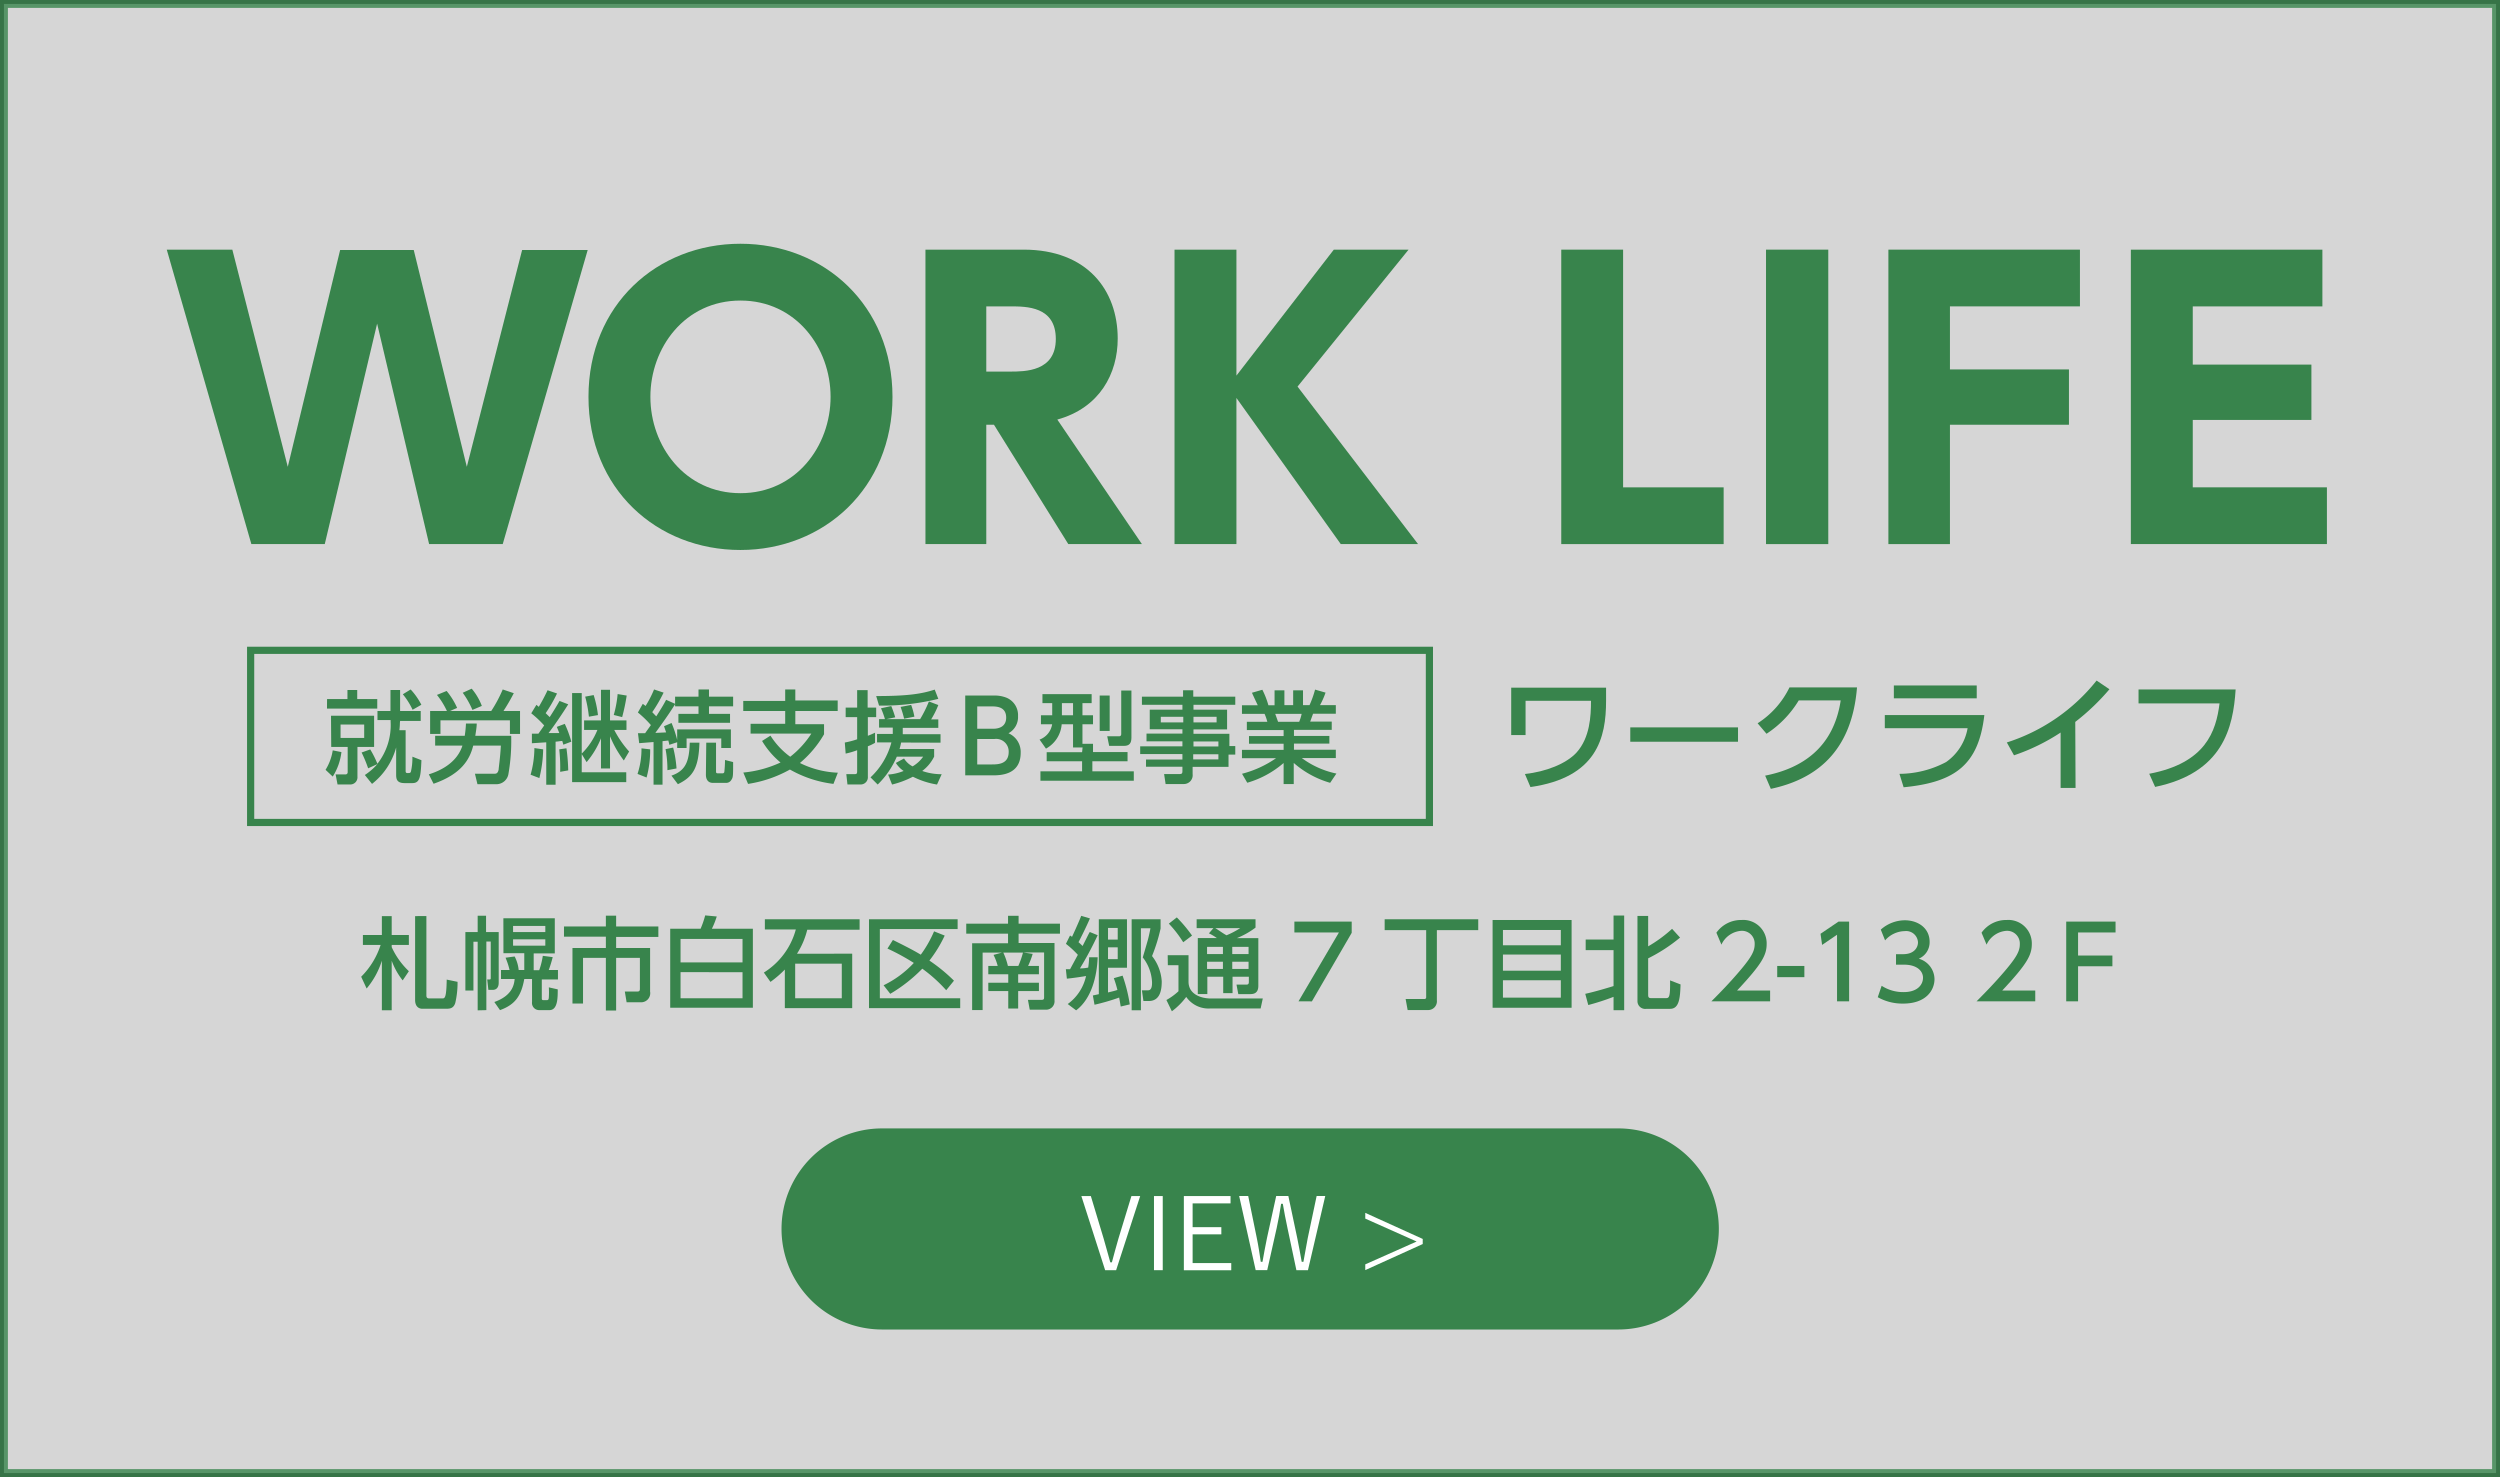 <svg xmlns="http://www.w3.org/2000/svg" width="348.1" height="205.66" viewBox="0 0 348.1 205.66"><rect x="0" y="0" width="348.1" height="205.66" fill="#333333" stroke="none"/><defs><style>.cls-1,.cls-4{fill:#fff;}.cls-1,.cls-3{stroke:#38844c;stroke-miterlimit:10;}.cls-1{stroke-width:1.1px;opacity:0.8;}.cls-2{fill:#38844c;}.cls-3{fill:none;}</style></defs><title>f_btn_02</title><g id="レイヤー_2" data-name="レイヤー 2"><g id="レイヤー_1-2" data-name="レイヤー 1"><rect class="cls-1" x="0.55" y="0.55" width="347" height="204.56"/><path class="cls-2" d="M223.63,95.75v1.84c0,5.12-1.26,10.67-10.53,12l-.77-1.82c2.92-.31,5.77-1.43,7.2-3,1.86-2.08,2-5.07,2-7.19h-9.11v4.77h-2V95.75Z"/><path class="cls-2" d="M242,101.28v2H227v-2Z"/><path class="cls-2" d="M245.78,108c5.07-1,9.52-3.83,10.52-10.48h-5.84a14.47,14.47,0,0,1-4.49,4.65l-1.24-1.46a12.29,12.29,0,0,0,4.44-5h9.4c-.73,9.1-5.85,12.82-12,14.13Z"/><path class="cls-2" d="M276.3,99.57c-.8,6.87-4,9.35-11.24,10.05l-.58-1.87a14,14,0,0,0,6.49-1.64,7.26,7.26,0,0,0,3-4.72H262.44V99.57Zm-1.06-4.13v1.8H263.7v-1.8Z"/><path class="cls-2" d="M289,109.71h-2.08V102a28.17,28.17,0,0,1-6.49,3.17l-1-1.79a26.08,26.08,0,0,0,12.5-8.62l1.79,1.21a31.51,31.51,0,0,1-4.76,4.55Z"/><path class="cls-2" d="M311.29,96c-.34,5.33-1.77,11.61-11.21,13.57l-.82-1.83c7.85-1.49,9.3-5.88,9.79-9.8H297.77V96Z"/><rect class="cls-3" x="34.9" y="90.55" width="164.13" height="23.97"/><path class="cls-2" d="M47.54,104.72a8.12,8.12,0,0,1-1.21,3.41l-1-.94a7.2,7.2,0,0,0,1-2.71Zm-2-7.38h2.84V96.08h1.36v1.26h2.79v1.33h-7Zm.55,2.32h6V104H49.77v4.13a1,1,0,0,1-1.06,1.1H47l-.27-1.4h1.4a.29.29,0,0,0,.28-.31V104H46.12Zm1.33,1.22v1.87h3.29v-1.87Zm8.26-.21c0,.44-.06.93-.07,1h.87v5.68c0,.25.1.29.25.29.34,0,.39,0,.48-.18a8.31,8.31,0,0,0,.21-2.1l1.26.49c-.1,2.3-.2,3.19-1.26,3.19H56.34c-1.1,0-1.18-.59-1.18-1.18v-3.79a9.64,9.64,0,0,1-3.36,5.08l-1-1.24a8.44,8.44,0,0,0,1.75-1.52l-1.29.59a18.4,18.4,0,0,0-.91-2.2l1.2-.43a13.28,13.28,0,0,1,1,2,8.71,8.71,0,0,0,1.84-5.84v-.25H52.56V99h1.81V96.08h1.34V99h2.87v1.38H55.71ZM57.18,96a9.5,9.5,0,0,1,1.49,2.13l-1.22.7a10,10,0,0,0-1.36-2.16Z"/><path class="cls-2" d="M59.71,107.82c2.1-.65,4-1.89,4.68-4h-3.8v-1.37h4.12a15.14,15.14,0,0,0,.17-1.71h1.5c0,.46-.09,1-.2,1.71h5a26.92,26.92,0,0,1-.38,5.28,1.7,1.7,0,0,1-1.58,1.46H66.48l-.35-1.46h2.8c.25,0,.42-.18.5-.57,0-.23.22-1.63.31-3.34H65.89c-.49,2-1.74,4-5.52,5.31ZM62.23,99a10.86,10.86,0,0,0-1.39-2.24l1.35-.55a10.14,10.14,0,0,1,1.46,2.36l-1,.43h5.75A18.94,18.94,0,0,0,70,96l1.54.52A27.61,27.61,0,0,1,70.1,99h2.31v3.19H71v-1.89H61.33v1.89H59.89V99Zm3.45-3.11a8.22,8.22,0,0,1,1.41,2.4l-1.31.56a11.93,11.93,0,0,0-1.35-2.39Z"/><path class="cls-2" d="M73.88,107.87a14,14,0,0,0,.53-3.71l1.22.18a17.77,17.77,0,0,1-.53,4Zm5.24-9.8c-.79,1.27-2,3.05-2.74,4l1.5,0-.35-.86,1.11-.42a15.29,15.29,0,0,1,.91,2.48l-1.11.42c-.09-.33-.11-.38-.15-.52-.18,0-.66.09-.93.1v6h-1.3v-5.91l-2,.13,0-1.33.91,0c.56-.8.63-.89.8-1.15a14.36,14.36,0,0,0-1.8-1.69l.72-1.18.33.28c.07-.11.8-1.37,1.22-2.31l1.32.45a20.52,20.52,0,0,1-1.58,2.74l.56.55c.67-1.05.94-1.5,1.37-2.25ZM78,107.47a23.61,23.61,0,0,0-.13-3.13l1-.15a25.93,25.93,0,0,1,.25,3.08Zm3.33-5.83v-1.33h2.35V96.05h1.26v4.26h2.29v1.33h-1.7a14,14,0,0,0,2.07,3l-.74,1.25a15.07,15.07,0,0,1-1.92-3.37V107H83.68v-4.2a12.24,12.24,0,0,1-2,3.32L81,105v2.53h6.2v1.37H79.66V96.5H81v8.43a9.66,9.66,0,0,0,2.18-3.29ZM82,99.79A17.7,17.7,0,0,0,81.48,97l1.18-.22a14.45,14.45,0,0,1,.6,2.79Zm3.46-.24A15.52,15.52,0,0,0,86,96.64l1.26.21a27.44,27.44,0,0,1-.63,3Z"/><path class="cls-2" d="M90.53,104.34a14.4,14.4,0,0,1-.5,3.92l-1.26-.5a11,11,0,0,0,.55-3.56Zm-1.7-2.25,1,0c.19-.28.56-.78.8-1.13a14.09,14.09,0,0,0-1.81-1.75L89.5,98c.1.08.3.22.39.3A15.18,15.18,0,0,0,91.07,96l1.33.44a20.53,20.53,0,0,1-1.58,2.72c.35.37.45.48.56.58.52-.82,1-1.57,1.37-2.3L94,98V97h3.26V96h1.46v1h3.36v1.35H98.72V99.4h2.93v1.24H94.46V99.4h2.8V98.35H94v-.3c-.81,1.32-1.85,2.75-2.75,4l1.5-.07-.29-.86,1.05-.45a15.83,15.83,0,0,1,.78,2.36v-1.47h7.48v2.59h-1.34v-1.33H95.6v1.33H94.29v-.8l-1.1.36c0-.15-.06-.3-.13-.6l-.81.09v6.06H91v-5.94l-2,.16Zm4.9,2A16.28,16.28,0,0,1,94.2,107l-1.27.24a14.85,14.85,0,0,0-.26-2.93ZM93.49,108c2-.69,2.48-2,2.55-4.59h1.35c-.11,3.53-.9,4.76-3,5.78Zm4.85-4.59H99.7v4c0,.24.06.27.34.27h.56a.24.24,0,0,0,.26-.24,15.65,15.65,0,0,0,.09-1.62l1.13.29c0,1.91,0,2.12-.24,2.47a.83.83,0,0,1-.75.43h-1.8c-.93,0-1-.81-1-1.16Z"/><path class="cls-2" d="M116.05,109.15a16.18,16.18,0,0,1-6.06-2,17.22,17.22,0,0,1-5.83,2l-.66-1.58a15.81,15.81,0,0,0,5.18-1.4,11.69,11.69,0,0,1-2.57-3l1.17-.74a10.67,10.67,0,0,0,2.75,2.94,13,13,0,0,0,2.94-3.22h-8.46v-1.37h4.82V99h-5.84v-1.4h5.84V96h1.41v1.53h5.9V99h-5.9v1.84h4v1.4a15.09,15.09,0,0,1-3.36,4,13,13,0,0,0,5.28,1.35Z"/><path class="cls-2" d="M117.63,103.39a12.35,12.35,0,0,0,1.72-.45V99.85h-1.6V98.53h1.6V96.09h1.46v2.44H122v1.32h-1.16v2.6c.33-.12.59-.24,1-.43l0,1.41a6.06,6.06,0,0,1-1,.48v4.23a1,1,0,0,1-1,1.09H118l-.16-1.44H119c.29,0,.35-.08.35-.42v-2.91a10.82,10.82,0,0,1-1.6.47Zm7.84,0a7.8,7.8,0,0,1-.22.9h4.82v1.06a5.54,5.54,0,0,1-1.66,2,8.06,8.06,0,0,0,2.71.45l-.65,1.44a11.58,11.58,0,0,1-3.36-1.09,12.79,12.79,0,0,1-2.9,1.09l-.55-1.39a7,7,0,0,0,2.16-.5,3.79,3.79,0,0,1-1.08-1.12l1.14-.62a3,3,0,0,0,1.19,1.1,4.7,4.7,0,0,0,1.47-1.35h-3.67a11.94,11.94,0,0,1-2.66,3.88l-1-1a10.21,10.21,0,0,0,2.91-4.87h-2v-1.18h2.19c0-.33,0-.5,0-.88H122.4v-1.18h5.72a16.55,16.55,0,0,0,1.22-2.46l1.31.5a12.07,12.07,0,0,1-1,2h1v1.18h-4.95c0,.38,0,.55,0,.88h5.26v1.18Zm5.18-6.08a32.84,32.84,0,0,1-8.25.94L122,96.92c4.24,0,6.29-.28,8.15-.9Zm-6.55,1a15.4,15.4,0,0,1,.55,1.57l-1.42.29a11.64,11.64,0,0,0-.56-1.55Zm2.77-.16a9.65,9.65,0,0,1,.45,1.64l-1.43.28a15.84,15.84,0,0,0-.49-1.64Z"/><path class="cls-2" d="M138.31,96.85a4.46,4.46,0,0,1,1.86.31,2.62,2.62,0,0,1,1.58,2.55,2.56,2.56,0,0,1-1.33,2.39,2.83,2.83,0,0,1,1.7,2.72c0,3.14-2.93,3.14-3.94,3.14H134.4V96.85Zm-2.24,1.51v3.11h2.24c.77,0,1.79-.28,1.79-1.55,0-1.56-1.41-1.56-2.06-1.56Zm0,4.54v3.54h2.08c.9,0,2.3-.08,2.3-1.75a1.75,1.75,0,0,0-2-1.79Z"/><path class="cls-2" d="M150.74,104.08h-1.33v-3.23h-1.58a4.24,4.24,0,0,1-2.19,3.39l-.89-1.26a2.72,2.72,0,0,0,1.75-2.13h-1.56V99.59h1.57V97.9h-1.36V96.65H152V97.9h-1.28v1.69h1.47v1.26h-1.47v2.72h1.47v1.15H157V106h-4.9v1.4h5.77v1.31h-13v-1.31h5.8V106h-4.93v-1.26h4.93Zm-2.88-6.18v1.69h1.55V97.9Zm5.26-1.05h1.39v4.92h-1.39Zm3-.7h1.42v6.37c0,.56,0,1.33-1,1.33h-2.1l-.27-1.33h1.64c.31,0,.31-.24.31-.38Z"/><path class="cls-2" d="M172,98.14h-5.82v.67h4.68v2.75h-4.68v.61h5v1.71H172v1.19h-.94v1.71h-5v1a1.23,1.23,0,0,1-1.22,1.39h-2.54l-.21-1.39h2.12c.38,0,.43-.11.43-.43v-.59h-5.07v-1h5.07V105h-5.88v-1.08h5.88v-.7h-5v-1.07h5v-.61h-4.55V98.81h4.55v-.67H159V97h5.73v-.89h1.42V97H172Zm-7.24,1.67h-3.13v.78h3.13Zm4.64,0h-3.22v.78h3.22Zm.25,3.43h-3.47v.7h3.47Zm0,1.78h-3.51v.72h3.51Z"/><path class="cls-2" d="M185.21,109a13.21,13.21,0,0,1-5.07-2.77v2.94h-1.41v-2.93a13.43,13.43,0,0,1-5.06,2.75l-.73-1.25a14.78,14.78,0,0,0,4.74-2.17h-4.75v-1.16h5.8v-.85h-4.82v-1.07h4.82v-.84h-5.12v-1.15h2.85a6.83,6.83,0,0,0-.38-1.1h-3.15v-1.2h2.2c-.1-.21-.55-1.16-.81-1.74l1.45-.42a11.47,11.47,0,0,1,.84,2.16h.86V96.12h1.37v2.06h1.22V96.12h1.37v2.06h.91a13.88,13.88,0,0,0,.77-2.16l1.46.42a11.07,11.07,0,0,1-.77,1.74H186v1.2h-3.17l-.4,1.1h3v1.15h-5.26v.84h4.93v1.07h-4.93v.85H186v1.16h-4.74a12.32,12.32,0,0,0,4.82,2.16Zm-4.31-8.5a6.15,6.15,0,0,0,.34-1.1h-3.68c.07.16.33.93.4,1.1Z"/><path class="cls-2" d="M45.22,75.76H35l-11.78-41h9.13L40.07,65l7.29-30.19H57.61L65,65l7.7-30.19h9.13L70,75.76H59.75l-7.24-30.7Z"/><path class="cls-2" d="M103.1,33.94c11.68,0,21.17,8.62,21.17,21.32s-9.54,21.32-21.17,21.32S81.94,68.11,81.94,55.26,91.53,33.94,103.1,33.94Zm0,34.73c7.75,0,12.55-6.58,12.55-13.41s-4.8-13.41-12.55-13.41S90.56,48.43,90.56,55.26,95.35,68.67,103.1,68.67Z"/><path class="cls-2" d="M142.53,34.76c8.87,0,13.1,5.66,13.1,12.39,0,4.85-2.5,9.64-8.41,11.27L159,75.76H148.75L138.4,59.14h-1.07V75.76h-8.47v-41Zm-5.2,7.9v9.08h3.26c2.14,0,6.42,0,6.42-4.54s-4.07-4.54-6.37-4.54Z"/><path class="cls-2" d="M172.16,52.3l13.56-17.54h10.41L180.67,53.83l16.78,21.93H186.69L172.16,55.41V75.76h-8.62v-41h8.62Z"/><path class="cls-2" d="M226,34.76v33.1h14v7.9H217.39v-41Z"/><path class="cls-2" d="M254.57,34.76v41H245.9v-41Z"/><path class="cls-2" d="M288.08,51.44v7.7H271.51V75.76h-8.57v-41h26.67v7.9h-18.1v8.78Z"/><path class="cls-2" d="M321.84,50.77v7.7H305.32v9.39H324v7.9H296.7v-41h26.67v7.9H305.32v8.11Z"/><path class="cls-2" d="M50.29,136A11,11,0,0,0,53,131.57H50.53v-1.38h2.64v-2.63h1.37v2.63h2.39v1.38H54.54v.31a10.75,10.75,0,0,0,2.39,3.35l-.86,1.28a9.78,9.78,0,0,1-1.53-2.74v6.9H53.17v-6.9a11.28,11.28,0,0,1-2.12,3.87Zm9.08-8.45v11.06c0,.25.09.41.39.41h1.82c.34,0,.58,0,.62-2.62l1.51.31a12.34,12.34,0,0,1-.32,2.95c-.26.8-.81.8-1.36.8H58.8c-.42,0-1-.25-1-1.22V127.56Z"/><path class="cls-2" d="M66.51,140.68v-9.55h-.59v6.79H64.8v-8.14h1.71v-2.27h1.17v2.27h1.76v7.05c0,1-.7,1-.85,1H68l-.16-1.45h.33c.14,0,.16-.07.16-.17v-5.11h-.61v9.55Zm3.58-12.82h7.16v4.89H74.31v2.34h.77a10.42,10.42,0,0,0,.5-2l1.38.18a17.4,17.4,0,0,1-.55,1.79h1.28v1.32H75.44v2.65c0,.22.12.23.23.23h.47c.23,0,.26-.14.28-.39a11.23,11.23,0,0,0,0-1.39l1.24.28c0,1.17,0,2.89-1.16,2.89H75.08a1,1,0,0,1-1-1.13v-3.2H73c-.42,2.33-1.25,3.56-3.38,4.33l-.79-1.13c2.39-.85,2.75-2.27,2.83-3.2h-1.9v-1.26h1.19a10,10,0,0,0-.56-1.71l1.27-.17a5.17,5.17,0,0,1,.56,1.88H73v-2.34h-2.9Zm1.35,1.07v.85h4.49v-.85Zm0,1.86v.88h4.49v-.88Z"/><path class="cls-2" d="M84.36,127.5h1.43V129h5.88v1.46H85.79V132h4.73v6.06a1.27,1.27,0,0,1-1.27,1.5h-2l-.25-1.5h1.76c.29,0,.34-.14.34-.42v-4.27H85.79v7.34H84.36v-7.34H81.18v6.36H79.71V132h4.65v-1.58H78.53V129h5.83Z"/><path class="cls-2" d="M97.55,129.32a12.79,12.79,0,0,0,.64-1.86l1.61.15a11.47,11.47,0,0,1-.68,1.71h5.71v11H93.32v-11ZM94.76,134h8.63v-3.26H94.76Zm0,1.36V139h8.63v-3.63Z"/><path class="cls-2" d="M118.66,132.79v7.58h-9.38V135a15.16,15.16,0,0,1-2,1.72l-.92-1.3a10.19,10.19,0,0,0,4.45-6H106.5V128h13.19v1.46H112.4a11.07,11.07,0,0,1-1.43,3.34Zm-1.45,1.39h-6.49V139h6.49Z"/><path class="cls-2" d="M133.34,128v1.36H122.51V139H133.7v1.37H121V128Zm-1.8,2.27a18,18,0,0,1-2.13,3.48,23.36,23.36,0,0,1,3.42,2.8l-1.08,1.33a21,21,0,0,0-3.33-3,21.45,21.45,0,0,1-4.46,3.5l-.93-1.19a14.18,14.18,0,0,0,4.21-3.11,30.25,30.25,0,0,0-3.67-2l.76-1.2c.71.36,2.55,1.24,3.88,2.05a16.2,16.2,0,0,0,1.85-3.25Z"/><path class="cls-2" d="M143.79,132.82a11.74,11.74,0,0,1-.64,1.68h1.51v1.16h-2.89v1.18h2.89V138h-2.89v2.43h-1.38V138h-2.78v-1.16h2.78v-1.18h-2.78V134.5h1.31a7.9,7.9,0,0,0-.58-1.54l1.17-.32h-2.69v8h-1.46v-9.3h5V130h-5.82v-1.39h5.82v-1.09h1.47v1.09h5.76V130h-5.76v1.3h5v8a1.17,1.17,0,0,1-1.17,1.29h-2.28l-.25-1.37h1.89c.24,0,.36-.05.36-.33v-6.27h-2.92Zm-2,1.68a11.82,11.82,0,0,0,.65-1.86h-2.74a9.52,9.52,0,0,1,.64,1.86Z"/><path class="cls-2" d="M148.67,139.8a6.5,6.5,0,0,0,2.55-3.9c-.73.13-2,.31-2.67.37l-.14-1.32H149l1.08-2a12.92,12.92,0,0,0-1.66-1.53l.57-1.16.28.18c.14-.29,1-2.18,1.28-2.92l1.21.36c-.47,1.12-1.42,3-1.59,3.31.21.18.36.32.57.53.55-1.07.79-1.6,1-1.95l1.1.45a46.11,46.11,0,0,1-2.47,4.62c.62,0,.88-.07,1.15-.11a11.13,11.13,0,0,0,.13-1.44l1.19,0c-.09,2.58-.83,5.76-3,7.39Zm7.38.35c-.12-.7-.16-.94-.22-1.25a29.53,29.53,0,0,1-3.43,1l-.23-1.29.83-.18V128h3.92v6.75h-2.64v3.44c.7-.17.85-.2,1.31-.35a16.7,16.7,0,0,0-.5-1.64l1.22-.35a21.66,21.66,0,0,1,1,4Zm-1.77-10.94v1.62h1.35v-1.62Zm0,2.7v1.64h1.35v-1.64ZM161.6,128v1.29a24.12,24.12,0,0,1-1.19,3.83,6.33,6.33,0,0,1,1.35,3.51c0,.94-.1,2.75-1.8,2.75h-.75l-.21-1.49h.86c.55,0,.55-.77.55-1.1a6,6,0,0,0-1.29-3.48c.09-.31.16-.52.69-2.37.17-.61.32-1.38.38-1.69h-1.33v11.42h-1.29V128Z"/><path class="cls-2" d="M162.59,133h2.9v3.69c0,1.78,1.78,2.34,3.11,2.34h7.23l-.3,1.39h-7a3.78,3.78,0,0,1-3.36-1.61,9.57,9.57,0,0,1-2,2l-.76-1.57a8.28,8.28,0,0,0,1.68-1.22v-3.63h-1.48Zm1.27-5.26a19.73,19.73,0,0,1,2.12,2.53l-1.23.93a15.56,15.56,0,0,0-2-2.59Zm5.1,1.49h-2.34V128h8.2v1.16a11.41,11.41,0,0,1-2.61,1.47h3v6.63c0,1-.58,1.16-1.14,1.16h-1.65l-.25-1.32h1.37c.32,0,.35-.18.35-.4V136h-2.27v2.28h-1.3V136h-2.21v2.41h-1.33v-7.79h2.66a7.22,7.22,0,0,0-1.11-.66Zm-.89,2.61v1h2.21v-1Zm0,2.07v1h2.21v-1Zm1.14-4.68c.54.32,1,.69,1.57,1a11.68,11.68,0,0,0,1.91-1Zm2.37,2.61v1h2.27v-1Zm0,2.07v1h2.27v-1Z"/><path class="cls-2" d="M188.21,128.32v1.57l-5.54,9.54H180.8l5.63-9.59h-6.2v-1.52Z"/><path class="cls-2" d="M205.83,128v1.51h-5.76v9.78a1.22,1.22,0,0,1-1.25,1.35H196l-.28-1.54h2.61c.25,0,.25-.19.25-.27v-9.32H192.8V128Z"/><path class="cls-2" d="M218.83,128.1v12.22h-11V128.1Zm-9.56,3.52h8.06v-2.13h-8.06Zm0,1.29v2.25h8.06v-2.25Zm0,3.58v2.42h8.06v-2.42Z"/><path class="cls-2" d="M220.73,138.38c1.36-.29,3.4-.91,3.94-1.08v-5h-3.88v-1.48h3.88v-3.34h1.48v13.18h-1.48V138.8a32.64,32.64,0,0,1-3.52,1.14ZM228,127.53h1.49v4.24a19.06,19.06,0,0,0,3.33-2.44l1.11,1.22a22.76,22.76,0,0,1-4.44,2.89v5.11c0,.43.22.43.49.43h1.92c.49,0,.68,0,.64-2.47l1.46.56c-.06,1.86-.17,3.4-1.46,3.4h-3.29a1.08,1.08,0,0,1-1.25-1.09Z"/><path class="cls-2" d="M246.47,137.92v1.51h-8.18c1.22-1.22,2.5-2.53,3.93-4.21,1.7-2,2.1-2.82,2.1-3.76a1.77,1.77,0,0,0-1.89-1.85,3.31,3.31,0,0,0-2.74,1.92l-.7-1.66a4.2,4.2,0,0,1,3.49-1.77,3.26,3.26,0,0,1,3.51,3.32c0,1.58-.66,2.8-4.12,6.5Z"/><path class="cls-2" d="M251.24,134.5v1.56h-3.78V134.5Z"/><path class="cls-2" d="M256,128.32h1.47v11.11h-1.68v-9.28l-2.08,1.42-.22-1.55Z"/><path class="cls-2" d="M262,137.26a5.51,5.51,0,0,0,3.06.88c2,0,2.7-1.09,2.7-2s-.81-1.82-2.65-1.82H264v-1.46H265c1.51,0,2.06-.91,2.06-1.65a1.65,1.65,0,0,0-1.85-1.56,3.72,3.72,0,0,0-2.73,1.29l-.6-1.5a5.08,5.08,0,0,1,3.34-1.3c1.84,0,3.46,1.08,3.46,3a2.49,2.49,0,0,1-1.51,2.35,3,3,0,0,1,2.19,2.84c0,1.5-1.12,3.41-4.37,3.41a7,7,0,0,1-3.53-.89Z"/><path class="cls-2" d="M283.39,137.92v1.51h-8.18c1.21-1.22,2.5-2.53,3.93-4.21,1.7-2,2.1-2.82,2.1-3.76a1.77,1.77,0,0,0-1.89-1.85,3.31,3.31,0,0,0-2.74,1.92l-.7-1.66a4.2,4.2,0,0,1,3.48-1.77,3.27,3.27,0,0,1,3.52,3.32c0,1.58-.66,2.8-4.12,6.5Z"/><path class="cls-2" d="M294.13,133.05v1.49h-4.78v4.89H287.7V128.32h6.87v1.52h-5.22v3.21Z"/><path class="cls-2" d="M239.33,171.12a14,14,0,0,1-14,14H122.82a14,14,0,0,1-14-14h0a14,14,0,0,1,14-14H225.33a14,14,0,0,1,14,14Z"/><path class="cls-4" d="M155.41,176.86h-1.53l-3.31-10.32h1.32l1.77,5.88c.35,1.15.6,2.2.94,3.35h.22c.32-1.13.56-2.16.91-3.3l1.81-5.93h1.22Z"/><path class="cls-4" d="M161.9,176.86h-1.22V166.54h1.22Z"/><path class="cls-4" d="M171.34,167.56h-5.28v3.31h4v1h-4v4h5.38v1h-6.6V166.54h6.5Z"/><path class="cls-4" d="M182.12,176.86h-1.61L179.27,171c-.27-1.22-.44-2.21-.65-3.38h-.24c-.18,1.17-.35,2.18-.61,3.35l-1.32,5.88h-1.61l-2.3-10.32h1.26l1.18,5.77c.24,1.15.4,2.24.57,3.39h.24c.21-1.13.39-2.23.63-3.33l1.28-5.83h1.69l1.25,5.91c.22,1.1.39,2,.61,3.25h.24c.24-1.23.37-2.13.6-3.29l1.24-5.87h1.2Z"/><path class="cls-4" d="M198.1,173.22l-8,3.63v-.8l7.15-3.18-7.15-3.19v-.8l8,3.63Z"/></g></g></svg>